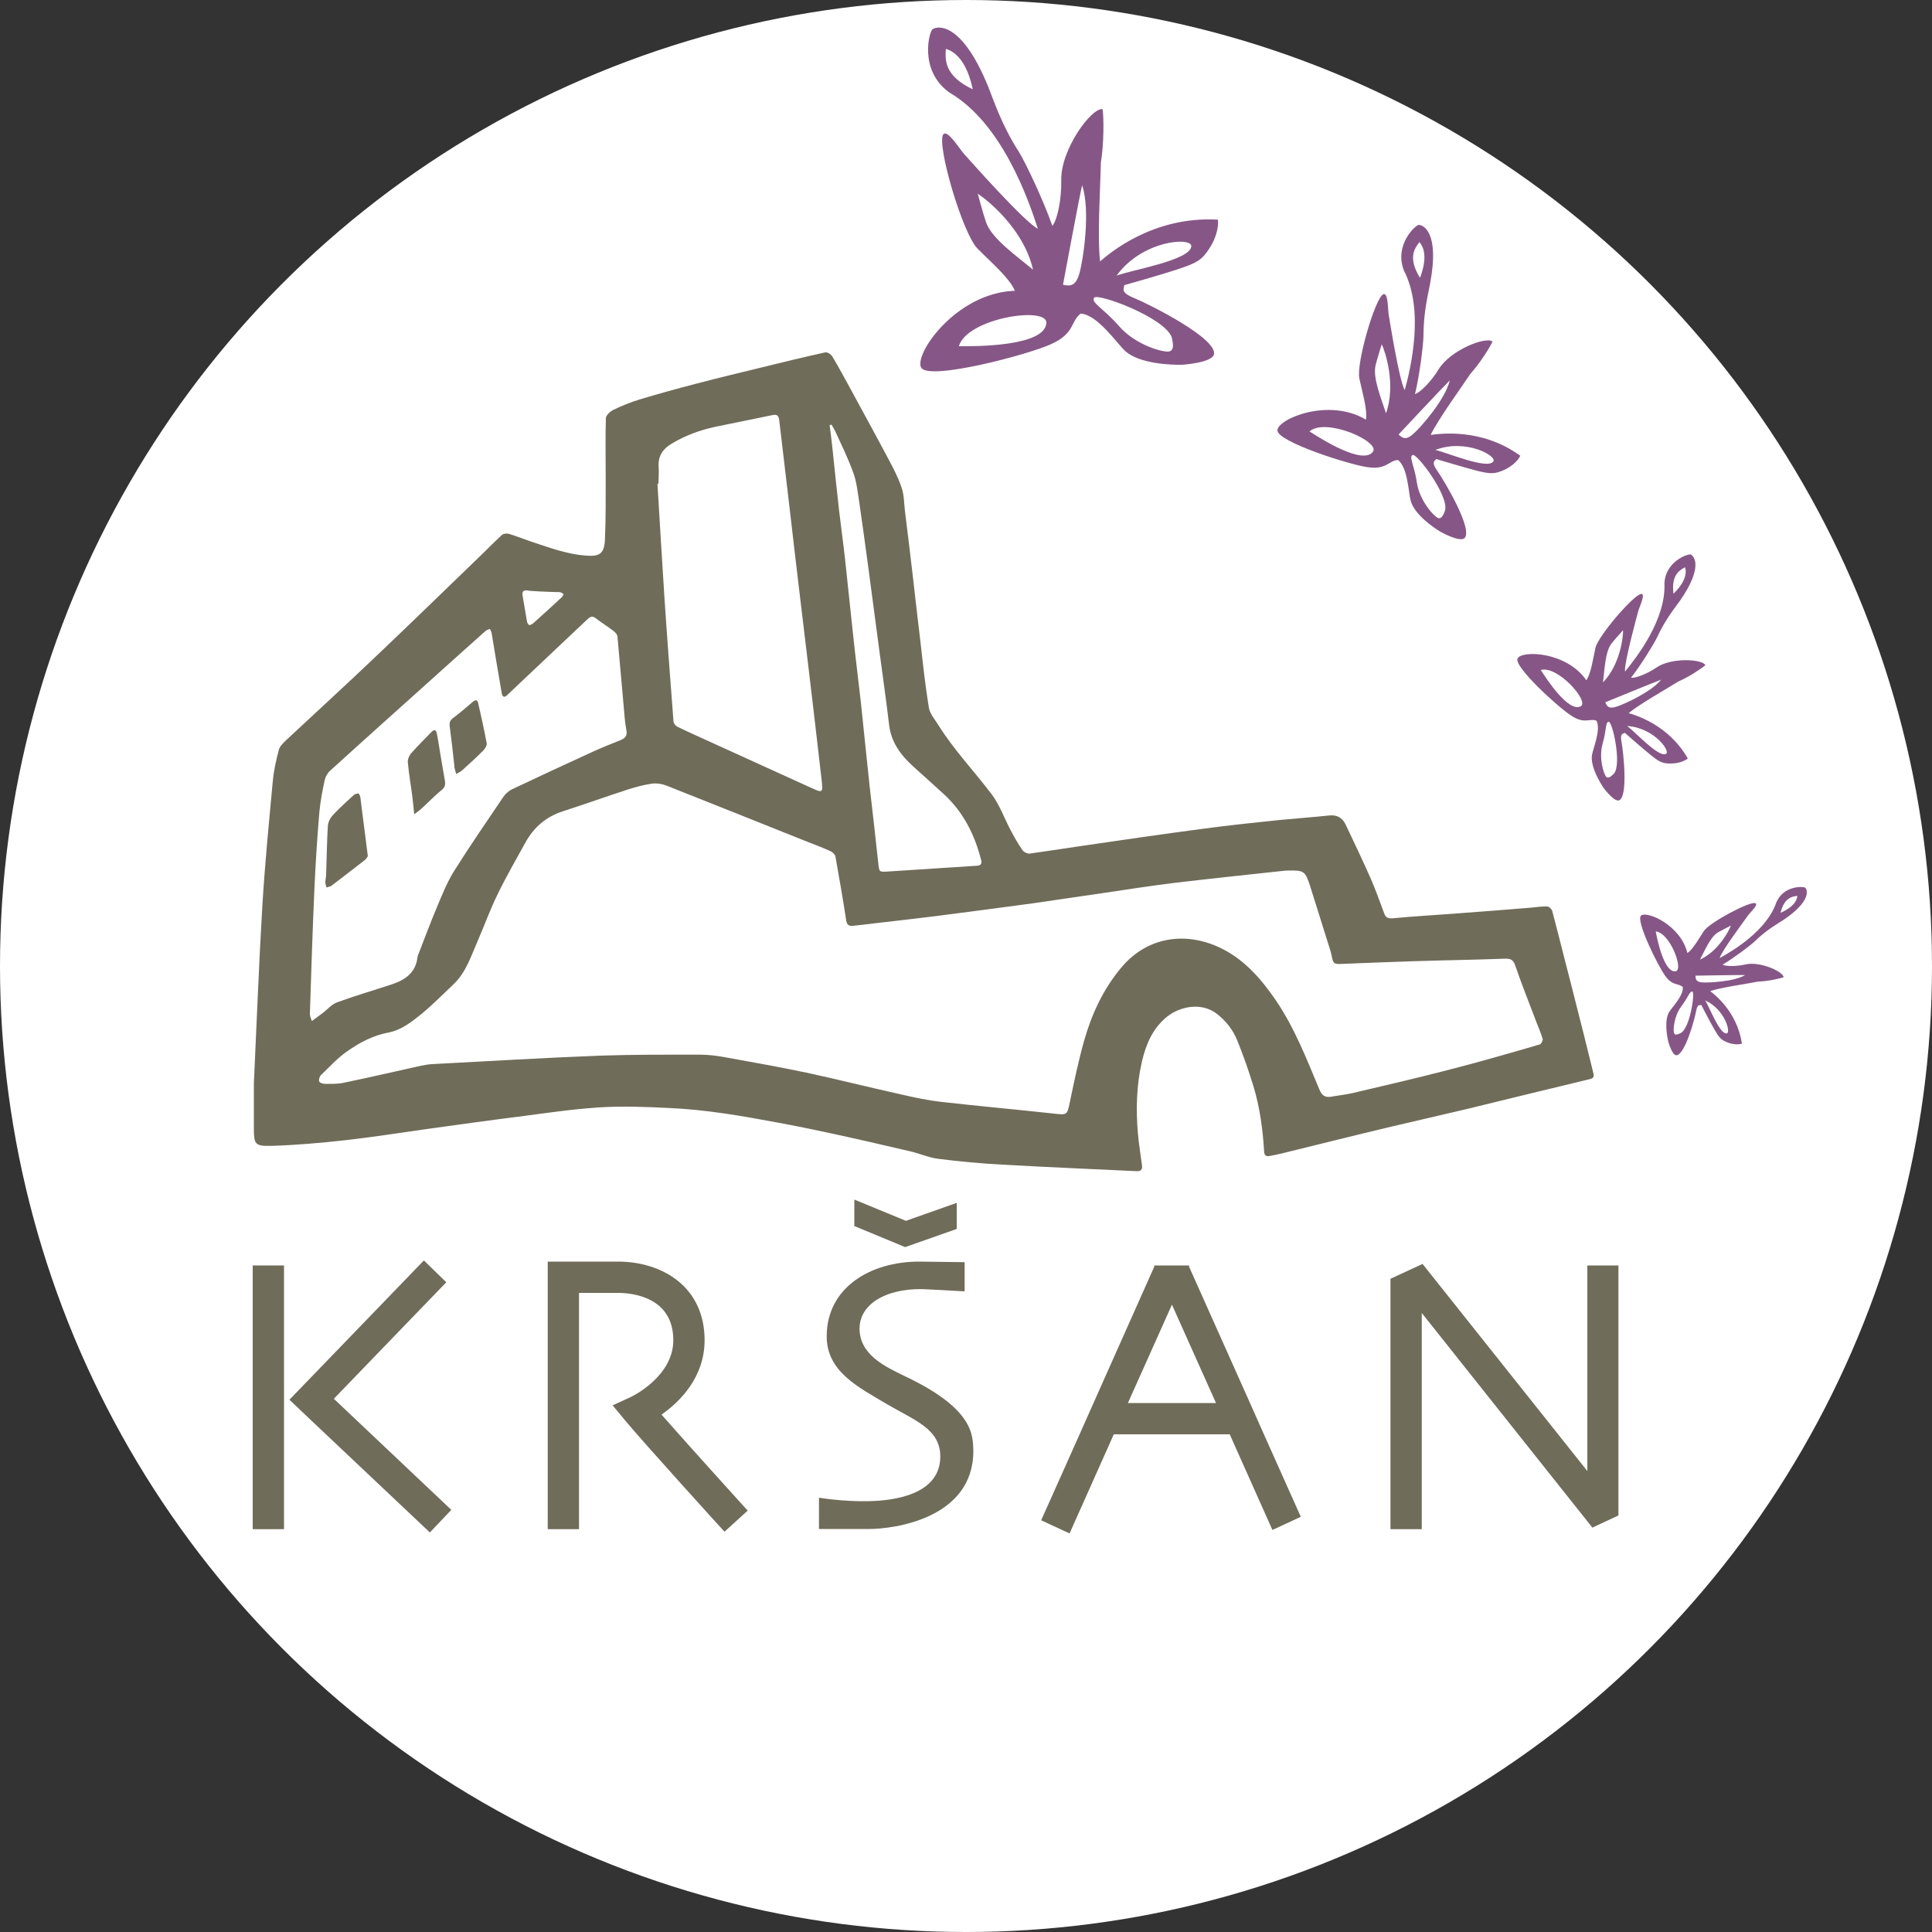 <?xml version="1.0" encoding="utf-8"?>
<svg viewBox="-1224.684 -987.653 24 24" xmlns="http://www.w3.org/2000/svg">
  <rect x="-1224.684" y="-987.653" width="24" height="24" fill="#333333" stroke="none"/>
  <circle class="st0" cx="-1212.684" cy="-975.653" r="12" style="fill: rgb(255, 255, 255);" transform="matrix(1, 0, 0, 1, 0, 2.2737367544323206e-13)"/>
  <g transform="matrix(0.024, 0, 0, 0.024, -1224.684, -987.653)">
    <g>
      <path class="st1" d="M587.1,154.3c-7.4-3-5.3-4.8-5.2-6.7c0,0,18.6-5.2,28.2-8.4c9.6-3.2,12-4.7,15.8-10.5 c3.8-5.8,4.9-11.5,4.5-15c-33.9-2-56.7,17.9-61,21.6c-1.5-12.6,0.2-40.1,0.4-51.1c1.7-10.4,1.5-23.9,0.9-27.7 c-5.6-1-21.8,20.8-21.4,36.9c0.2,9.2-1.9,20.3-4.6,23.5c-4.6-13.1-13.6-32.2-17.2-38.1c-9.4-14.6-13.4-27.6-16-33.9 c-13.5-33.2-25.9-31.7-28.8-29.8c-1.7,1.1-7.3,21.3,8.7,32.8c27.2,15.8,40.9,55.3,45.8,70.5c-6.8-3.3-35.4-35.6-38-38.5 c-2.6-2.8-8.8-13.2-11-10.3c-3.5,5.2,10,51.2,17.7,59c7.7,7.8,16.6,15.3,19.4,21.9c-30.4,1-52.4,32.9-48.5,39.8 c4,6.9,56-6.9,67.3-12.2c12.4-5.6,10-11.9,15.3-15.8c8.8,0.7,18.6,15.3,23,19.4c7.5,6.7,23.8,7.2,29.4,7.1c0,0,15-0.9,16.5-5.2 C630.7,175.4,594.5,157.3,587.1,154.3z M489.6,25.3c10.2,3.1,13.1,17.5,13.9,20.9C488.5,39.2,489.2,30.6,489.6,25.3z M510.4,115.1 c-1.6-4.6-4.3-14.8-4.3-14.8c4.6,2.9,23.8,18.1,28.6,39.3C526.9,133,513.3,123.6,510.4,115.1z M496.3,179.2 c4.3-14.5,45.3-20.8,45.3-12.2C541.2,179.3,505.3,179.3,496.3,179.2z M558.7,141.5c-1.9,6.6-4.6,6.7-8.5,5.9 c0,0,8.5-45.8,9.9-51.5C564.6,109,560.6,134.9,558.7,141.5z M616.6,127.5c-0.5,7.3-31.5,12.3-38.7,15.2 C591.4,124.1,617.1,122.6,616.6,127.5z M605.2,181.9c-3,0.7-17.4-3.3-25.8-12.9c-8.4-9.6-14.8-12.3-13.1-14.9 c1.6-2.6,36.4,10.1,40.2,20.5C606.9,176.8,608.2,181.2,605.2,181.9z" style="fill: rgb(134, 87, 134);"/>
      <path class="st1" d="M744,243.8c-3.4-4.8-1.4-5.1-0.6-6.2c0,0,13.6,4.1,20.8,6c7.3,1.8,9.3,1.8,14-0.2c4.7-2.1,7.6-5.2,8.7-7.5 c-20.2-14.7-42.2-11.3-46.4-10.8c4.1-8.4,16-24.7,20.5-31.5c5.2-5.8,10.4-14.2,11.5-16.8c-3.1-2.8-21.7,4.2-27.9,14.4 c-3.5,5.8-9.2,11.8-12.2,12.8c2.4-9.9,4.3-25.3,4.4-30.4c0-12.8,2.7-22.4,3.5-27.3c4.8-25.9-3.5-29.9-6-29.9 c-1.5,0-12.9,10.3-7.6,23.7c10.6,20.6,3.5,50.5,0.4,61.8c-2.9-4.8-7.8-36.1-8.3-38.9s-0.2-11.7-2.8-10.7 c-4.2,1.8-14.1,35.7-12.4,43.6c1.7,7.9,4.2,16.1,3.4,21.3c-19.3-11.5-45.6-0.4-45.8,5.5c-0.3,5.9,37.5,17.9,46.6,19.1 c9.9,1.5,10.9-3.4,15.8-3.7c5.1,3.9,5.4,16.9,6.6,21.2c2,7.1,11.9,13.9,15.5,16c0,0,9.6,5.4,12.3,3.3 C762.7,274.2,747.4,248.6,744,243.8z M734.7,125.3c5.1,5.9,1.2,16,0.3,18.5C728.5,133.4,732.3,128.4,734.7,125.3z M712,189.1 c0.8-3.5,3.2-10.9,3.2-10.9c1.7,3.6,7.5,20.7,2.2,35.7C715.1,206.8,710.4,195.6,712,189.1z M677.8,223.3 c8.4-7.3,36.3,5.1,32.9,10.4C705.6,241.1,683.4,226.9,677.8,223.3z M731.5,224.6c-3.7,3.3-5.5,2.3-7.6,0.3c0,0,23.4-25,26.5-28 C748,206.9,735.3,221.3,731.5,224.6z M772.9,238.9c-3.2,4.3-24.4-4.9-30-6C758.7,226.8,775.2,236.1,772.9,238.9z M744.3,268.1 c-2.1-0.8-9.5-8.9-10.9-18.2c-1.4-9.3-4.3-13.5-2.2-14.4c2.1-1,18.6,20.7,16.8,28.6C747.4,265.6,746.4,268.9,744.3,268.1z" style="fill: rgb(134, 87, 134);"/>
      <path class="st1" d="M839.3,384.1c-0.9-4.7,0.7-4.2,1.7-4.8c0,0,8.6,7.6,13.3,11.4c4.7,3.8,6.2,4.5,10.4,4.5 c4.1,0,7.3-1.3,8.9-2.6c-10-17.6-27.3-22.5-30.6-23.5c5.8-4.8,20.1-12.8,25.6-16.3c5.8-2.5,12.4-7,14.1-8.5 c-1.3-3.1-17.4-4.2-25.3,1.2c-4.5,3.1-10.7,5.6-13.2,5.3c5.1-6.5,11.7-17.2,13.5-20.9c4.3-9.4,9.5-15.6,11.8-18.9 c12.2-17.5,7.4-23.2,5.6-24c-1.1-0.5-13,3.3-13.6,14.9c0.9,18.7-14.4,38.4-20.4,45.7c-0.5-4.5,6.3-29.2,6.9-31.4s3.8-8.7,1.6-8.8 c-3.7,0-22.3,21.6-23.8,27.9c-1.4,6.4-2.3,13.2-4.7,16.8c-10.3-14.9-33.4-15.6-35.6-11.3c-2.2,4.2,21.6,25.8,27.9,29.7 c6.8,4.4,9.2,1.2,12.9,2.5c2.5,4.6-1.7,14.2-2.3,17.8c-0.9,5.9,4.1,14.2,6,17c0,0,5.3,7.2,7.9,6.5 C842.9,412.7,840.2,388.8,839.3,384.1z M872.2,293.6c1.8,6.1-4.5,12.2-6,13.7C864.9,297.6,869.4,295.1,872.2,293.6z M834.1,333.1 c1.8-2.3,6-6.9,6-6.9c0.1,3.2-1.4,17.7-10.4,27C830.5,347.1,830.8,337.3,834.1,333.1z M797.5,346.8c8.6-2.5,25,15.9,20.8,18.7 C812,369.2,800.4,351.3,797.5,346.8z M836.6,365.8c-3.9,1.2-4.8-0.1-5.7-2.3c0,0,25.6-10.5,28.9-11.7 C854.7,358.2,840.5,364.6,836.6,365.8z M862.3,390.2c-3.8,2.1-16.3-11.8-20.1-14.4C855.8,376.5,864.9,388.8,862.3,390.2z M831.4,402.1c-1.3-1.3-4-9.8-1.9-17.1c2.1-7.3,1.4-11.4,3.2-11.4c1.9,0,6.7,21.4,2.8,26.7C834.5,401.2,832.7,403.3,831.4,402.1z" style="fill: rgb(134, 87, 134);"/>
      <path class="st1" d="M877.9,523.4c0.7-3.9,1.8-3,2.7-3.2c0,0,4.3,8.4,6.8,12.7c2.5,4.3,3.4,5.3,6.6,6.6c3.2,1.3,6,1.2,7.6,0.7 c-2.4-16.5-14.2-25.5-16.4-27.2c5.9-2,19.3-3.8,24.6-4.9c5.2-0.2,11.6-1.6,13.4-2.3c-0.1-2.8-12.1-8.4-19.8-6.6 c-4.4,1-9.9,1.1-11.8,0.1c5.9-3.5,14.1-9.7,16.6-12c6.1-6,11.9-9.2,14.7-11c14.6-9.8,12.7-15.6,11.5-16.8 c-0.7-0.7-11-1.4-14.9,7.4c-4.9,14.7-22.5,25.2-29.4,29c0.9-3.6,13.6-20.5,14.7-22.1s5.5-5.5,3.8-6.3c-2.8-1.2-23.6,9.9-26.6,14.3 c-3,4.5-5.7,9.5-8.6,11.5c-3.5-14.5-21-22-24-19.4c-2.9,2.6,8.9,26.3,12.5,31.2c3.9,5.4,6.7,3.6,9.1,5.8c0.5,4.3-5.5,10.4-7.1,13 c-2.5,4.3-1.1,12.1-0.5,14.9c0,0,1.9,7.1,4.1,7.4C872.1,546.4,877.2,527.2,877.9,523.4z M930.3,463.7c-0.5,5.2-7.1,8-8.7,8.8 C923.5,464.6,927.7,464,930.3,463.7z M889.2,482.6c2.1-1.2,6.7-3.5,6.7-3.5c-0.9,2.5-6.4,13.2-16,17.6 C882.2,492.3,885.4,484.8,889.2,482.6z M857,482.1c7.4,0.7,14.5,19.7,10.4,20.6C861.4,503.8,857.8,486.5,857,482.1z M881.3,508.5 c-3.3-0.2-3.7-1.5-3.7-3.5c0,0,22.9-0.4,25.7-0.3C897.5,508.1,884.6,508.7,881.3,508.5z M893.7,534.9c-3.6,0.5-9-13.9-11.1-17.1 C892.9,522.5,896.1,534.7,893.7,534.9z M866.5,534.8c-0.6-1.4-0.1-8.7,3.6-13.7c3.8-5,4.5-8.3,5.9-7.8c1.4,0.5-1.2,18.5-5.9,21.3 C869.1,535.1,867.1,536.2,866.5,534.8z" style="fill: rgb(134, 87, 134);"/>
    </g>
    <g>
      <rect x="130.8" y="655" class="st2" width="16.2" height="136.5" style="fill: rgb(112, 108, 90);"/>
      <polygon class="st2" points="231,663.7 219.4,652.4 161,712.9 149.8,724.5 161.5,735.6 222.5,793.2 233.6,781.5 172.8,724 &#9;&#9;" style="fill: rgb(112, 108, 90);"/>
      <path class="st2" d="M647,726.2l-31.6-70.7l0.2-0.5h-0.5h-17.3h-0.5l0.2,0.5L566,726.2l-7.2,16.2l-19.9,44.5l14.7,6.8l22.9-51.3 h60l22.1,49.5l14.7-6.8l-19.1-42.7L647,726.2z M583.8,726.2l22.8-50.9l22.8,50.9H583.8z" style="fill: rgb(112, 108, 90);"/>
      <polygon class="st2" points="821.6,655 821.6,761.4 736.3,654.2 735.9,654.4 721.2,661.2 719.7,661.9 719.7,791.5 735.9,791.5 &#10;&#9;&#9;&#9;735.9,679.6 821.6,787.4 824.2,790.7 837.7,784.4 837.7,781.7 837.7,655 &#9;&#9;" style="fill: rgb(112, 108, 90);"/>
      <path class="st2" d="M364.7,693.7c0-28.1-22.5-40.7-44.8-40.7h-20.2h-16.2v16.2v122.3h16.2V669.2h20.2c6.7,0,28.6,1.8,28.6,24.5 c0,18.9-21.6,29.2-21.8,29.3l-9.6,4.4l6.7,8.1c10.2,12.2,49.5,55.5,51.2,57.3l12-10.9c-0.3-0.4-29.7-32.7-44.6-49.7 C351.7,725.7,364.7,713,364.7,693.7z" style="fill: rgb(112, 108, 90);"/>
      <path class="st2" d="M467.7,712c-8.6-4.3-22.8-10.4-22.8-24.3c0-13.9,16.2-21.7,35.8-20.3c14.2,0.8,18.6,1,18.6,1v-15.1l-23.6-0.3 c-25,0-47.8,13.3-47.8,38.7c0,18.2,16.2,26.2,31.2,35.1c15.1,8.8,27.6,12.9,27.6,27.3c-0.2,19.6-24.1,22.7-37.3,22.9 c-13.2,0.3-25.5-1.8-25.5-1.8v16.2H450c12.4,0,53.8-5.3,53.8-40.4C503.5,743,504.4,729.2,467.7,712z" style="fill: rgb(112, 108, 90);"/>
      <polygon class="st2" points="495.2,636.1 495.2,622.6 468.9,631.9 442.2,620.9 442.2,634.6 468.5,645.5 &#9;&#9;" style="fill: rgb(112, 108, 90);"/>
    </g>
    <g>
      <path class="st2" d="M824.8,555.8c-2.4-9.6-4.7-19.3-7.2-28.9c-2.6-10.3-5.2-20.7-7.9-31c-2.1-8.2-4.1-16.3-6.3-24.5 c-0.3-0.9-1.6-2.2-2.5-2.2c-2.8-0.1-5.7,0.3-8.5,0.6c-12.4,1-24.7,2-37.1,2.9c-11.5,0.9-22.9,1.5-34.4,2.6 c-2.6,0.2-3.7-0.4-4.5-2.7c-2.2-5.9-4.3-11.8-6.8-17.6c-4.2-9.5-8.6-18.8-13.1-28.2c-1.7-3.6-4.6-5.2-8.7-4.7 c-8.4,0.9-16.8,1.5-25.2,2.3c-13.1,1.4-26.3,2.7-39.4,4.5c-21.3,2.8-42.5,5.9-63.7,9c-8.8,1.3-17.7,2.7-26.5,3.9 c-1.2,0.2-3.1-0.8-3.8-1.8c-2.3-3.3-4.3-6.9-6.2-10.5c-3.3-6.2-5.6-13-9.8-18.5c-9.1-12-19.5-22.9-27.5-35.7 c-1.8-2.9-4.3-5.7-4.9-8.9c-1.9-11.4-3.1-22.9-4.4-34.4c-1.3-10.6-2.5-21.2-3.7-31.8c-1.4-11.9-2.8-23.8-4.3-35.7 c-0.5-3.9-0.4-8-1.6-11.7c-1.7-5.2-4.2-10.1-6.8-14.9c-6.6-12.5-13.4-24.8-20.1-37.2c-3-5.4-5.9-10.9-9.1-16.2 c-0.7-1.1-2.6-2.4-3.7-2.1c-11.3,2.5-22.5,5.2-33.8,8c-10.7,2.6-21.5,5.2-32.2,8c-10.1,2.6-20.2,5.4-30.2,8.4 c-4.6,1.4-9.2,3.3-13.5,5.4c-1.6,0.8-3.7,2.7-3.8,4.2c-0.3,9.9-0.1,19.7-0.1,29.6c0,11.2,0.1,22.4-0.4,33.5 c-0.4,7-2.6,8.6-9.7,8.1c-9.6-0.7-18.6-4-27.7-7c-4.1-1.4-8.2-3-12.3-4.3c-1-0.3-2.8-0.1-3.5,0.5c-4.3,3.9-8.3,8.1-12.5,12.1 c-17.7,17.1-35.4,34.3-53.2,51.2c-15.3,14.6-31,28.9-46.4,43.3c-1.4,1.4-3.1,3-3.5,4.8c-1.4,5.3-2.6,10.7-3.1,16.1 c-2,21.5-4.1,42.9-5.4,64.4c-1.8,30.1-2.9,60.2-4.4,92.1c0,6.5,0,14.7,0,22.9c0,8.6,0.5,9.6,9.1,9.4c12.7-0.4,25.4-1.5,38-2.9 c14.1-1.6,28.2-3.8,42.3-5.8c15.8-2.2,31.6-4.4,47.4-6.4c13.9-1.8,27.8-3.9,41.8-4.8c12-0.8,24.2-0.3,36.3,0.3 c19,0.8,37.8,4.1,56.5,7.6c8.8,1.6,17.5,3.4,26.3,5.3c14,3,27.9,6.2,41.9,9.5c4.9,1.1,9.7,3.3,14.7,3.9c10.9,1.4,21.8,2.4,32.8,3 c23.3,1.3,46.5,2.3,69.8,3.4c2,0.1,3.1-0.7,2.8-3c-0.7-5.4-1.6-10.8-2.1-16.3c-1.1-12.6-0.8-25.2,2.1-37.6c2.1-9,5.6-17.1,13-23.1 c6.7-5.3,17.7-7.6,25.7-1.5c4.7,3.7,8.3,8.2,10.5,13.6c3.2,7.8,6,15.9,8.5,24c3.3,10.9,4.8,22.2,5.5,33.6c0.1,2.3,1.1,2.8,3.1,2.4 c1.9-0.4,3.8-0.7,5.7-1.2c18.9-4.6,37.8-9.4,56.8-13.9c13.4-3.2,26.9-6.2,40.3-9.4c11.7-2.8,23.4-5.8,35.2-8.6 c9-2.2,18-4.3,26.9-6.5C823.6,558.4,825.4,558.1,824.8,555.8z M430.4,219.8c0.7,1.3,1.5,2.5,2.1,3.8c3.2,7,6.6,13.9,9.2,21.2 c1.7,4.7,2.2,9.8,3,14.8c1.6,10.8,3,21.5,4.5,32.3c2,15.1,4,30.2,6,45.3c1.7,12.7,3.5,25.3,5,38c1.1,9.2,6.2,15.9,12.8,21.8 c5.3,4.8,10.6,9.5,15.8,14.3c9.9,9.2,15.7,20.8,19,33.7c0.5,1.8,0.1,3-2.1,3.1c-15.4,1-30.8,2-46.2,3c-4.5,0.3-4.4,0.2-4.9-4.3 c-1.4-13.3-3-26.7-4.5-40c-1.6-14.6-3-29.3-4.6-44c-1.3-11.6-2.8-23.2-4-34.8c-1.4-12.5-2.6-25.1-4-37.6 c-0.9-8.5-2.1-16.9-3.1-25.4c-1.3-11.2-2.4-22.4-3.6-33.6c-0.4-3.8-0.9-7.6-1.4-11.4C429.7,220,430.1,219.9,430.4,219.8z M340.9,241.3c-0.3-5.5,2.4-9.1,6.8-11.7c7-4.2,14.6-7,22.6-8.7c9.9-2.1,19.9-4,29.8-6.1c2.1-0.4,2.9,0.4,3.2,2.5 c1.8,15.2,3.6,30.4,5.4,45.7c1.8,15.6,3.6,31.3,5.5,46.9c1.5,12.8,3.1,25.6,4.6,38.4c2.2,18.6,4.4,37.1,6.5,55.7 c0.7,6.4,0.5,6.5-5.4,3.8c-17-7.7-34-15.5-51-23.2c-6.1-2.8-12.2-5.5-18.2-8.4c-1-0.5-2.1-1.8-2.1-2.8 c-1.6-20.9-3.2-41.8-4.6-62.7c-1.3-20.1-2.5-40.2-3.7-60.3c0.2,0,0.4,0,0.5,0C340.9,247.4,341.1,244.4,340.9,241.3z M273,305.6 c0,0.3,11.1,0.8,16.7,0.9c0.7,0,1.3,0.6,2,1c-0.3,0.6-0.5,1.3-1,1.7c-4.8,4.5-9.7,8.9-14.6,13.3c-0.6,0.5-1.7,1.2-2.2,1 c-0.6-0.2-1.1-1.4-1.2-2.2c-0.8-4.3-1.4-8.6-2.2-12.9C270.1,306.2,270.9,305.4,273,305.6z M160.4,524.6c0.7-22,1.4-43.9,2.4-65.9 c0.6-12.8,1.4-25.6,2.5-38.3c0.5-5.6,1.6-11.2,2.8-16.8c0.4-1.7,1.5-3.6,2.9-4.8c17.7-16.1,35.5-32,53.3-48c9-8.1,18-16.2,27-24.2 c0.6-0.5,1.5-0.8,2.3-1.1c0.3,0.8,0.8,1.6,0.9,2.4c1.7,10.3,3.4,20.6,5.2,30.9c0.4,2.2,1.5,2.3,2.9,0.9 c9.8-9.2,19.5-18.5,29.3-27.7c4.1-3.9,8.3-7.8,12.4-11.7c1.4-1.3,2.6-1.5,4.2-0.2c3,2.3,6.2,4.3,9.2,6.6c0.9,0.7,1.8,1.8,1.9,2.8 c1.1,11.9,2.1,23.9,3.2,35.9c0.4,4.2,0.6,8.4,1.4,12.4c0.6,2.9-0.5,4.2-2.8,5.2c-4.9,2-9.8,3.9-14.6,6.1 c-14,6.4-28,12.9-41.9,19.5c-1.8,0.9-3.5,2.5-4.6,4.2c-8.5,12.6-17.2,25.2-25.3,38.1c-3.8,6.1-6.4,12.9-9.2,19.5 c-3.1,7.4-5.9,14.9-8.8,22.4c-0.3,0.9-0.8,1.7-0.9,2.6c-0.9,8.1-6.4,11.8-13.3,14.1c-9.4,3.1-19,5.9-28.3,9.3 c-2.8,1-4.9,3.6-7.4,5.5c-1.7,1.3-3.4,2.5-5.7,4.2C160.7,526.5,160.3,525.5,160.4,524.6z M797,540.6c-15.5,4.5-31,9-46.6,13 c-16.6,4.3-33.3,8.2-50,12.1c-3.8,0.9-7.8,1.3-11.7,2c-3.1,0.4-4.6-0.9-5.8-3.8c-6.6-15.8-12.8-31.8-22.5-46.1 c-7.4-10.8-15.8-20.6-27.6-26.6c-17.8-9.1-38.5-7.1-52.5,9.7C571,512,565,525,561.1,538.8c-2.9,10.3-5.1,20.9-7.3,31.4 c-1.5,7.2-1.3,7-9.2,6.1c-19.2-2.1-38.4-3.8-57.6-6c-7-0.8-14-2.3-20.9-3.9c-16.3-3.6-32.4-7.7-48.7-11.2 c-14.2-3-28.5-5.5-42.8-8.1c-4-0.7-8.1-1.2-12.1-1.2c-17.3,0-34.6-0.1-51.9,0.5c-29.1,1.1-58.1,2.9-87.2,4.4 c-1.8,0.1-3.6,0.5-5.4,0.8c-13.5,3-26.9,6.1-40.4,8.9c-3,0.6-6.3,0.5-9.4,0.5c-1,0-2.7-0.5-3-1.3c-0.3-0.8,0.2-2.5,0.9-3.2 c4.4-4.2,8.5-8.8,13.4-12.2c6.5-4.6,13.6-8.4,21.7-9.9c6.7-1.3,12-5.6,17.1-9.7c5.7-4.7,10.9-10,16.3-15.1 c6.6-6.2,9.2-14.7,12.7-22.7c3.5-8,6.4-16.2,10.3-24.1c4.4-9.1,9.5-17.9,14.4-26.8c4.4-7.9,10.7-13.3,19.4-16.1 c11.2-3.6,22.3-7.6,33.4-11.2c4.1-1.3,8.4-2.5,12.7-3.1c2.4-0.3,5.1,0.1,7.4,1c24.5,9.7,49,19.5,73.5,29.3c3.9,1.5,7.8,3,11.5,4.7 c1,0.5,2.3,1.6,2.5,2.6c2,11.1,3.9,22.2,5.6,33.3c0.4,2.3,1.5,2.9,3.5,2.7c3.7-0.4,7.5-0.8,11.2-1.3c10.5-1.2,21-2.4,31.5-3.7 c16.9-2.2,33.9-4.4,50.8-6.7c12.1-1.7,24.1-3.6,36.2-5.3c12.2-1.8,24.3-3.7,36.5-5.2c19.3-2.3,38.6-4.3,57.9-6.4 c0.3,0,0.6,0,0.9,0c8.5-0.2,9.1,0.2,11.7,8.3c3.4,10.8,6.8,21.7,10.2,32.5c0.3,1,0.6,2,0.8,3c0.9,4.6,1.2,4.7,5.7,4.5 c12.5-0.5,25-1,37.5-1.4c15.6-0.5,31.1-0.7,46.7-1.3c2.9-0.1,4.2,0.7,5.2,3.6c3.4,9.9,7.3,19.6,11,29.4c1.1,2.8,2.3,5.6,3.2,8.6 C798.6,538.7,797.7,540.4,797,540.6z" style="fill: rgb(112, 108, 90);"/>
      <path class="st2" d="M171.5,458.5c5.8-4.4,11.6-8.9,17.4-13.4c0.7-0.6,1.2-1.5,1.5-1.9c-0.1-0.6-0.1-0.7-0.1-0.8 c-1.3-9.9-2.5-19.9-3.8-29.8c-0.1-0.7-0.7-1.9-1-1.9c-0.9,0-2,0.4-2.6,1c-3.7,3.4-7.4,6.7-10.7,10.3c-1.3,1.4-2.4,3.6-2.5,5.5 c-0.5,8.3-0.6,16.6-0.9,25c0,1.4-0.4,2.8-0.4,4.2c0,0.9,0.4,1.8,0.6,2.7C169.7,459,170.8,459,171.5,458.5z" style="fill: rgb(112, 108, 90);"/>
      <path class="st2" d="M213.4,412.2c0.4,2.8,0.6,5.6,1,9.3c1.7-1.4,2.8-2.1,3.7-2.9c3.5-3.2,6.8-6.7,10.5-9.7c1.7-1.4,2-2.7,1.7-4.7 c-1.1-5.9-2-11.8-3-17.7c-0.4-2.3-0.7-4.6-1.2-6.9c-0.4-1.7-1.2-2.3-2.7-0.8c-3.5,3.7-7.2,7.2-10.5,11c-1.1,1.2-2,3.3-1.8,4.8 C211.6,400.6,212.7,406.4,213.4,412.2z" style="fill: rgb(112, 108, 90);"/>
      <path class="st2" d="M235.2,396.6c0,0-0.1,0.3,0,0.6c0.3,1.1,0.6,2.3,0.9,3.4c1-0.6,2.1-1,2.9-1.7c3.8-3.4,7.5-6.8,11.1-10.4 c1-1,2-2.7,1.8-3.8c-1.3-7-2.8-13.9-4.4-20.8c-0.4-1.7-1.4-1.8-2.7-0.7c-3.3,2.8-6.6,5.7-10.1,8.3c-1.8,1.3-2.2,2.5-1.9,4.6 C233.7,382.8,234.4,389.5,235.2,396.6z" style="fill: rgb(112, 108, 90);"/>
    </g>
  </g>
</svg>